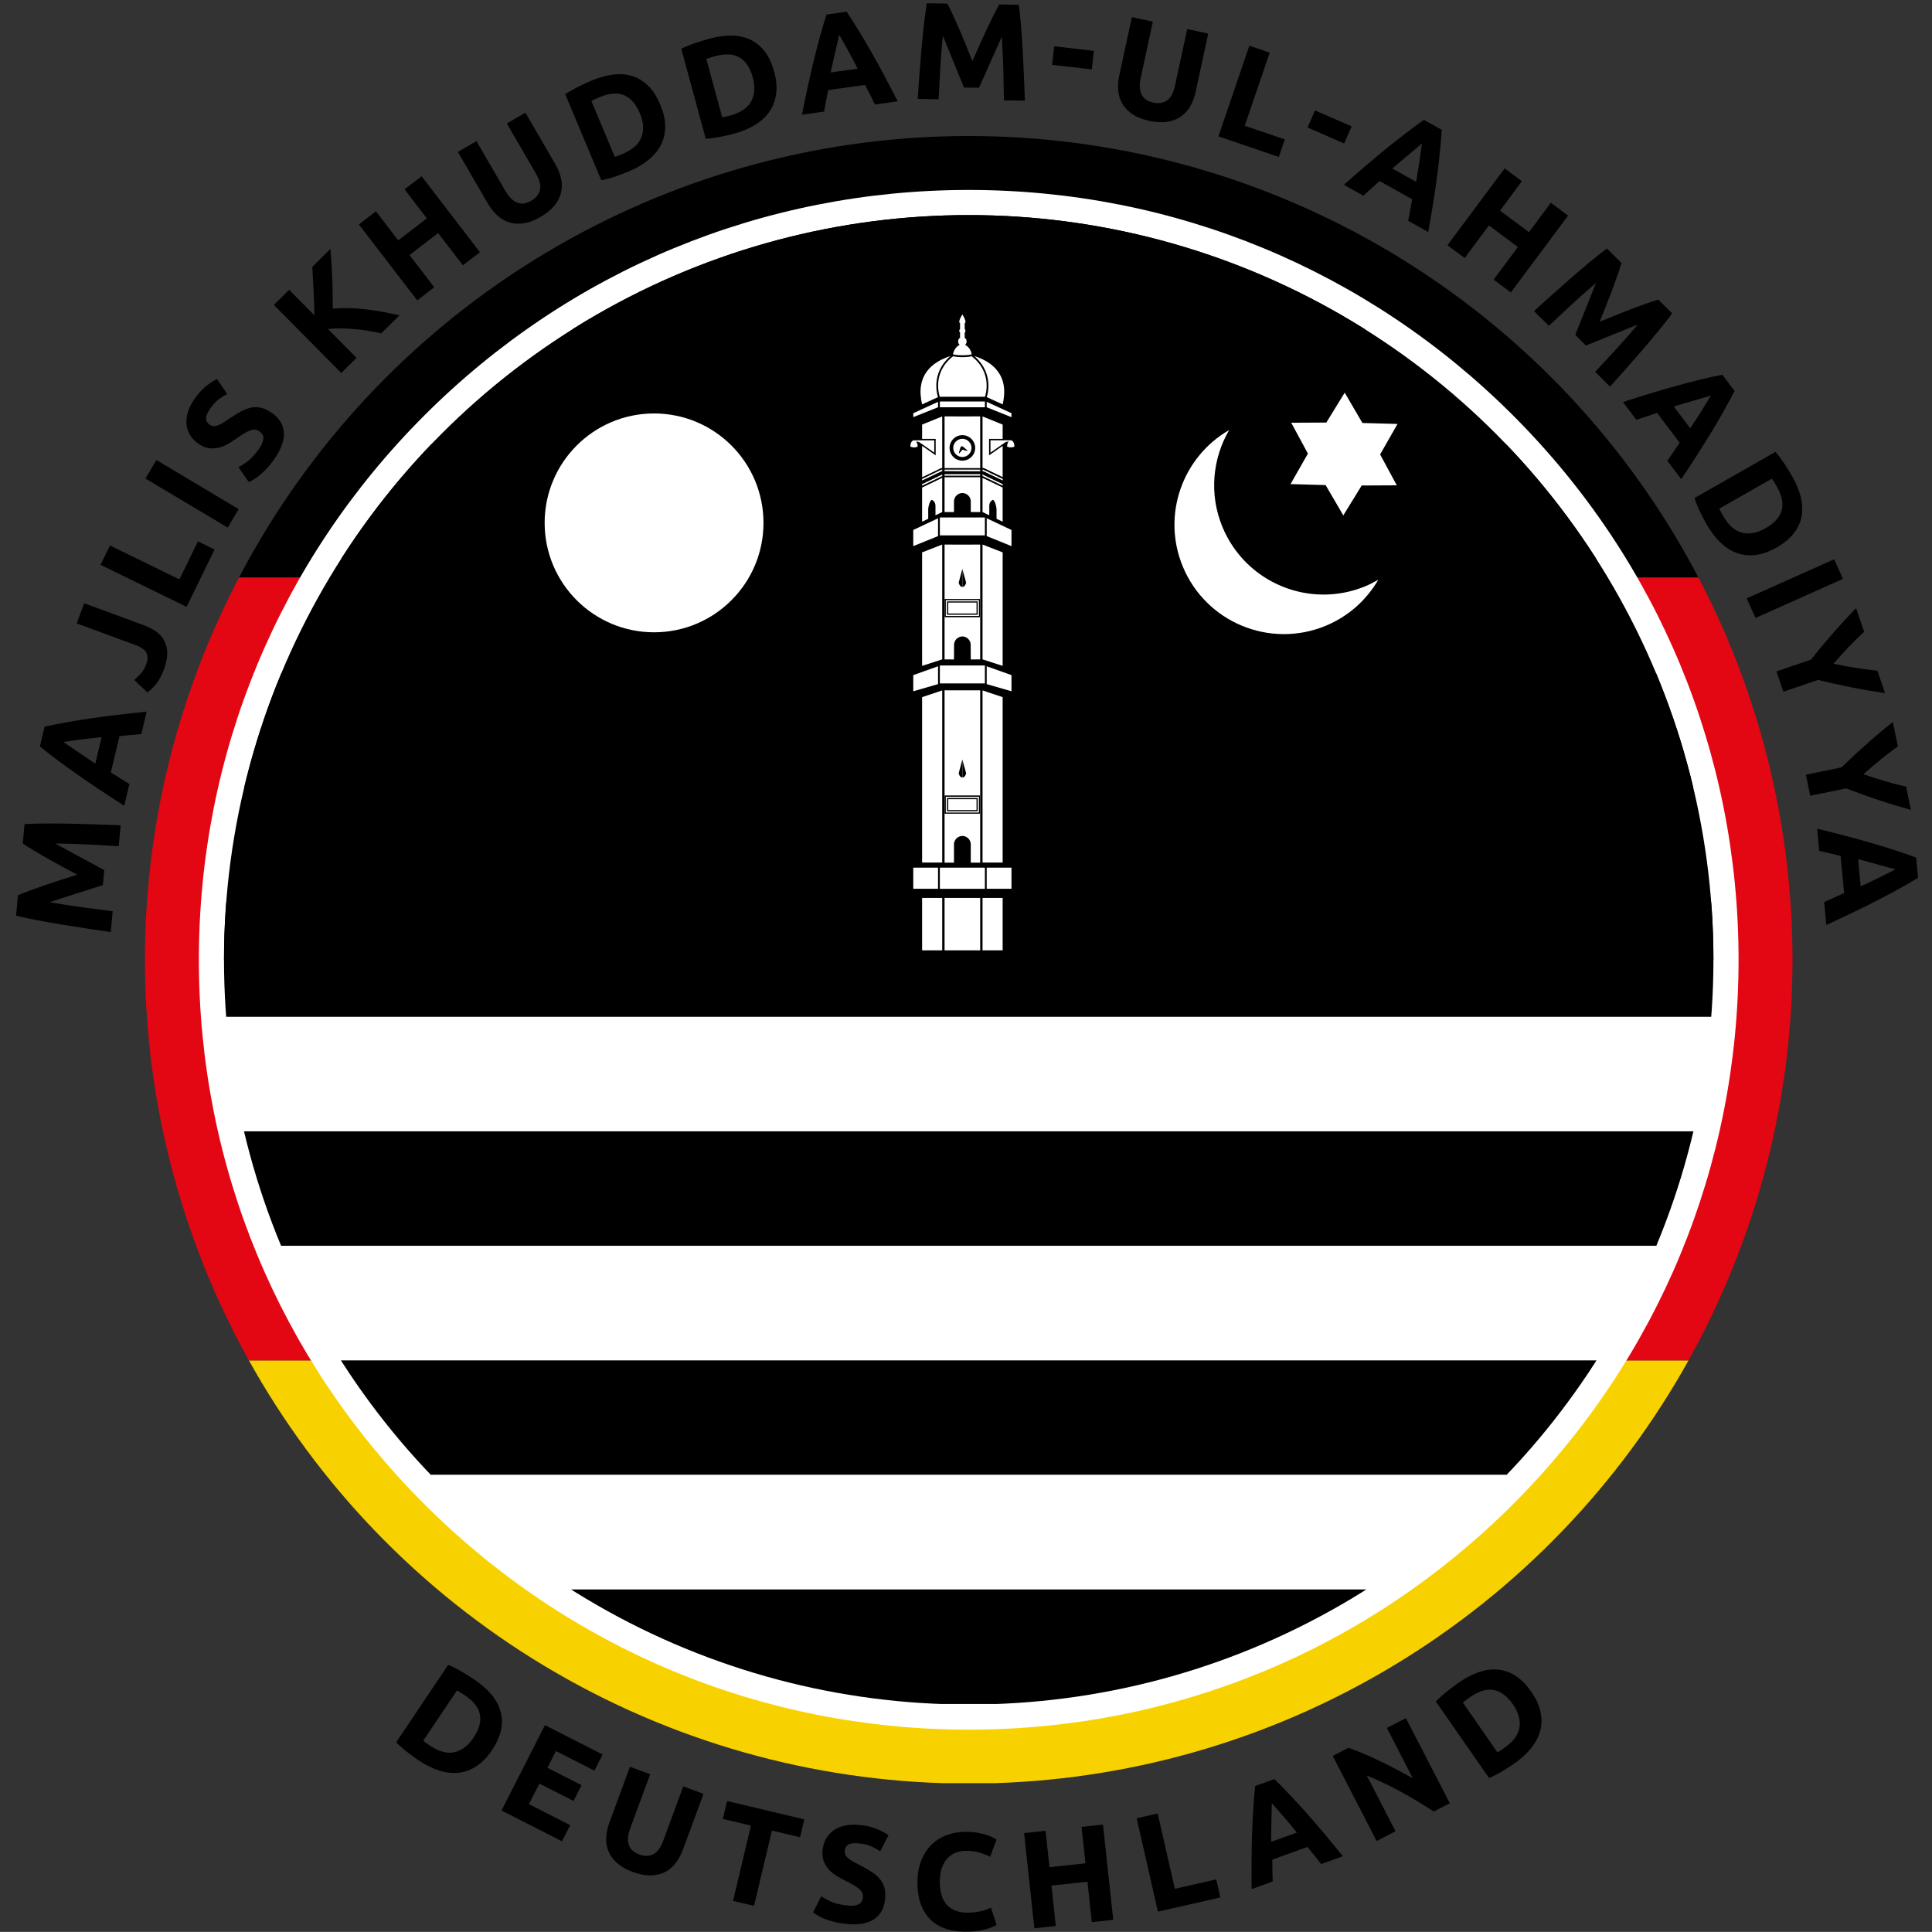 <?xml version="1.0" encoding="utf-8"?>
<!-- Generator: Adobe Illustrator 21.0.0, SVG Export Plug-In . SVG Version: 6.00 Build 0)  -->
<svg version="1.1" id="Ebene_1" xmlns="http://www.w3.org/2000/svg" xmlns:xlink="http://www.w3.org/1999/xlink" x="0px" y="0px"
	 viewBox="0 0 307.531 307.518" style="enable-background:new 0 0 307.531 307.518;" xml:space="preserve">
<rect x="0" y="0" width="307.531" height="307.518" fill="#333333" stroke="none"/>
<style type="text/css">
	.st0{clip-path:url(#SVGID_2_);fill:#F8D200;}
	.st1{clip-path:url(#SVGID_2_);fill:#E30613;}
	.st2{clip-path:url(#SVGID_2_);}
	.st3{fill:#FFFFFF;}
	.st4{clip-path:url(#SVGID_4_);}
	.st5{clip-path:url(#SVGID_4_);fill:#FFFFFF;}
	.st6{clip-path:url(#SVGID_6_);}
	.st7{clip-path:url(#SVGID_8_);fill:#FFFFFF;}
	.st8{clip-path:url(#SVGID_8_);}
	.st9{fill:none;}
	.st10{clip-path:url(#SVGID_10_);fill:#F8D200;}
	.st11{clip-path:url(#SVGID_10_);fill:#E30613;}
	.st12{clip-path:url(#SVGID_10_);}
	.st13{clip-path:url(#SVGID_12_);}
	.st14{clip-path:url(#SVGID_12_);fill:#FFFFFF;}
	.st15{clip-path:url(#SVGID_14_);fill:#F8D200;}
	.st16{clip-path:url(#SVGID_14_);fill:#E30613;}
	.st17{clip-path:url(#SVGID_14_);}
	.st18{clip-path:url(#SVGID_16_);}
	.st19{clip-path:url(#SVGID_16_);fill:#FFFFFF;}
	.st20{clip-path:url(#SVGID_18_);fill:#F8D200;}
	.st21{clip-path:url(#SVGID_18_);fill:#E30613;}
	.st22{clip-path:url(#SVGID_18_);}
	.st23{clip-path:url(#SVGID_20_);}
	.st24{clip-path:url(#SVGID_20_);fill:#FFFFFF;}
	.st25{clip-path:url(#SVGID_22_);fill:#F8D200;}
	.st26{clip-path:url(#SVGID_22_);fill:#E30613;}
	.st27{clip-path:url(#SVGID_22_);}
	.st28{clip-path:url(#SVGID_24_);}
	.st29{clip-path:url(#SVGID_24_);fill:#FFFFFF;}
	.st30{clip-path:url(#SVGID_26_);}
	.st31{clip-path:url(#SVGID_28_);fill:#FFFFFF;}
	.st32{clip-path:url(#SVGID_28_);}
	.st33{clip-path:url(#SVGID_30_);}
	.st34{clip-path:url(#SVGID_32_);fill:#FFFFFF;}
	.st35{clip-path:url(#SVGID_32_);}
	.st36{clip-path:url(#SVGID_34_);}
	.st37{clip-path:url(#SVGID_36_);fill:#FFFFFF;}
	.st38{clip-path:url(#SVGID_36_);}
	.st39{clip-path:url(#SVGID_38_);}
	.st40{clip-path:url(#SVGID_40_);}
	.st41{clip-path:url(#SVGID_40_);fill:#FFFFFF;}
	.st42{clip-path:url(#SVGID_42_);}
	.st43{clip-path:url(#SVGID_44_);fill:#FFFFFF;}
	.st44{clip-path:url(#SVGID_44_);}
	.st45{clip-path:url(#SVGID_46_);}
	.st46{clip-path:url(#SVGID_48_);fill:#FFFFFF;}
	.st47{clip-path:url(#SVGID_48_);}
	.st48{clip-path:url(#SVGID_50_);fill:#F8D200;}
	.st49{clip-path:url(#SVGID_50_);fill:#E30613;}
	.st50{clip-path:url(#SVGID_50_);}
	.st51{clip-path:url(#SVGID_52_);}
	.st52{clip-path:url(#SVGID_52_);fill:#FFFFFF;}
	.st53{clip-path:url(#SVGID_54_);}
	.st54{clip-path:url(#SVGID_56_);fill:#FFFFFF;}
	.st55{clip-path:url(#SVGID_56_);}
</style>
<g id="Deutschlandfahne_8_">
	<defs>
		<circle id="SVGID_1_" cx="154.198" cy="152.778" r="131.128"/>
	</defs>
	<clipPath id="SVGID_2_">
		<use xlink:href="#SVGID_1_"  style="overflow:visible;"/>
	</clipPath>
	<rect x="-43.161" y="216.546" class="st0" width="384.007" height="67.293"/>
	<rect x="-43.161" y="91.906" class="st1" width="384.007" height="124.64"/>
	<rect x="-43.161" y="21.586" class="st2" width="384.007" height="70.32"/>
</g>
<g id="Umrandung_Flagge_MKAD_15_">
	<path class="st3" d="M154.198,273.321c-66.468,0-120.543-54.075-120.543-120.542
		c0-66.468,54.075-120.543,120.543-120.543c66.467,0,120.542,54.075,120.542,120.543
		C274.74,219.246,220.665,273.321,154.198,273.321z"/>
	<path class="st3" d="M154.198,34.236c65.469,0,118.542,53.073,118.542,118.542
		c0,65.469-53.073,118.542-118.542,118.542c-65.469,0-118.542-53.073-118.542-118.542
		C35.655,87.31,88.728,34.236,154.198,34.236 M154.198,30.236
		c-32.732,0-63.505,12.747-86.651,35.892s-35.892,53.918-35.892,86.651
		c0,32.732,12.747,63.505,35.892,86.65c23.145,23.145,53.918,35.892,86.651,35.892
		s63.505-12.747,86.65-35.892c23.145-23.145,35.892-53.918,35.892-86.65
		c0-32.732-12.747-63.505-35.892-86.651C217.703,42.983,186.93,30.236,154.198,30.236
		L154.198,30.236z"/>
</g>
<g id="MKAD_Flagge_11_">
	<defs>
		<circle id="SVGID_3_" cx="154.198" cy="152.779" r="118.542"/>
	</defs>
	<clipPath id="SVGID_4_">
		<use xlink:href="#SVGID_3_"  style="overflow:visible;"/>
	</clipPath>
	<g class="st4">
		<rect x="35.655" y="161.854" class="st3" width="237.085" height="18.23"/>
		<rect x="35.655" y="180.084" width="237.085" height="18.232"/>
		<rect x="35.655" y="198.316" class="st3" width="237.085" height="18.23"/>
		<rect x="35.655" y="216.546" width="237.085" height="18.229"/>
		<rect x="35.655" y="234.776" class="st3" width="237.085" height="18.23"/>
		<rect x="35.655" y="253.006" width="237.085" height="18.23"/>
		<rect x="35.655" y="125.393" class="st3" width="237.085" height="18.23"/>
		<rect x="35.655" y="107.162" width="237.085" height="18.231"/>
		<rect x="35.655" y="88.932" class="st3" width="237.085" height="18.23"/>
		<rect x="35.655" y="70.701" width="237.085" height="18.231"/>
		<rect x="35.655" y="52.471" class="st3" width="237.085" height="18.23"/>
		<rect x="35.655" y="34.25" width="237.085" height="18.23"/>
		<rect x="35.655" y="143.623" width="237.085" height="18.231"/>
	</g>
	<rect x="35.655" y="34.236" class="st4" width="244.917" height="118.543"/>
	<circle class="st5" cx="104.113" cy="83.23" r="17.417"/>
	<path class="st5" d="M194.571,83.846c-2.144-5.216-1.555-10.864,1.079-15.389
		c-7.439,4.294-10.748,13.521-7.392,21.684c3.657,8.896,13.834,13.142,22.731,9.484
		c3.68-1.513,6.547-4.151,8.405-7.343c-0.669,0.386-1.358,0.747-2.092,1.049
		C208.406,96.988,198.23,92.742,194.571,83.846z"/>
	<polygon class="st5" points="216.866,67.329 222.452,67.485 219.682,72.338 222.339,77.252 
		216.752,77.28 213.824,82.039 211.006,77.214 205.421,77.058 208.191,72.206 
		205.534,67.29 211.12,67.262 214.049,62.503 	"/>
	<g class="st4">
		<g>
			<defs>
				<rect id="SVGID_5_" x="144.912" y="50.049" width="16.553" height="101.225"/>
			</defs>
			<clipPath id="SVGID_6_">
				<use xlink:href="#SVGID_5_"  style="overflow:visible;"/>
			</clipPath>
			<rect x="144.912" y="50.049" class="st6" width="16.553" height="101.225"/>
			<g class="st6">
				<defs>
					<rect id="SVGID_7_" x="144.912" y="50.049" width="16.553" height="101.225"/>
				</defs>
				<clipPath id="SVGID_8_">
					<use xlink:href="#SVGID_7_"  style="overflow:visible;"/>
				</clipPath>
				<path class="st7" d="M153.189,109.884h-2.835v27.427h0.411c0,0,0.847,0.003,1.088,0.003
					v-2.914c0-0.789,0.672-1.339,1.337-1.339c0.665,0,1.336,0.55,1.336,1.339v2.914
					c0.241,0,1.088-0.003,1.088-0.003h0.411v-27.427H153.189z"/>
				<path class="st7" d="M146.778,83.046l0.973-0.468v-1.583
					c0.037-0.38,0.218-1.263,0.577-1.445c0.347,0.204,0.517,0.402,0.577,0.871
					v1.603l1.073-0.516v-5.464l-3.201,1.539V83.046z"/>
				<polygon class="st7" points="149.314,82.5 145.371,84.36 145.371,86.933 149.314,85.335 
									"/>
				<polygon class="st7" points="145.371,110.036 149.314,108.896 149.314,106.06 145.371,107.464 
									"/>
				<path class="st7" d="M148.715,70.089v1.961l-2.408-1.68l-0.508-0.115
					c0.156,0.164,0.265,0.432,0.265,0.753c0,0.033-0.002,0.064-0.004,0.094
					c-0.177,0.071-0.37,0.112-0.572,0.112c-0.203,0-0.395-0.04-0.573-0.112
					c-0.002-0.031-0.004-0.062-0.004-0.094c0-0.507,0.258-0.918,0.576-0.918
					H148.715"/>
				<rect x="145.371" y="138.107" class="st7" width="3.943" height="3.369"/>
				<rect x="150.353" y="97.266" class="st7" width="2.829" height="0.314"/>
				<polygon class="st7" points="146.778,137.3 149.979,137.3 149.979,109.898 146.778,110.97 
									"/>
				<rect x="146.778" y="142.934" class="st7" width="3.201" height="8.34"/>
				<path class="st7" d="M149.312,63.212c-0.002-0.006-0.008-0.009-0.01-0.015
					c-0.014-0.048-1.312-3.704,2.005-6.53c-2.956,0.946-5.622,3.084-4.529,7.701
					L149.312,63.212z"/>
				<polygon class="st7" points="149.314,63.965 145.374,65.771 145.374,66.403 149.314,64.828 
									"/>
				<path class="st8" d="M151.704,56.39c-0.016-0.003-0.03,0.009-0.047,0.012
					c0.015-0.003,0.03-0.008,0.046-0.006c0.001-0.002,0.001-0.004,0.001-0.004"/>
				<polyline class="st8" points="151.713,56.395 151.704,56.39 151.703,56.396 151.713,56.395 
									"/>
				<path class="st7" d="M153.189,66.285l-2.835-0.004v8.228h2.835h2.835v-8.228
					L153.189,66.285z M153.189,73.328c-1.12,0-2.038-0.911-2.038-2.031
					c0-1.12,0.918-2.031,2.038-2.031s2.037,0.911,2.037,2.031
					C155.226,72.417,154.309,73.328,153.189,73.328"/>
				<path class="st7" d="M153.189,75.964h-2.835v5.543l1.499-0.002v-1.69
					c0-0.784,0.666-1.339,1.337-1.339c0.671,0,1.336,0.554,1.336,1.339v1.69
					l1.499,0.002v-5.543H153.189z"/>
				<polygon class="st7" points="157.79,72.233 157.439,72.478 157.439,72.05 157.439,70.09 
					157.439,69.866 157.662,69.866 159.599,69.866 159.599,67.584 156.398,66.285 
					156.398,74.509 156.565,74.509 159.599,75.968 159.599,70.971 				"/>
				<path class="st7" d="M156.398,81.507l1.073,0.516v-1.602
					c0.061-0.469,0.23-0.667,0.577-0.871c0.36,0.182,0.541,1.066,0.578,1.445
					v1.583l0.973,0.468v-5.463l-3.201-1.539V81.507z"/>
				<polygon class="st7" points="153.189,82.366 149.604,82.366 149.604,85.223 153.189,85.223 
					156.773,85.223 156.773,82.366 				"/>
				<polygon class="st7" points="153.189,138.107 149.604,138.107 149.604,141.479 
					153.189,141.479 156.773,141.479 156.773,138.107 				"/>
				<polygon class="st7" points="157.063,85.335 161.006,86.933 161.006,84.36 157.063,82.499 
									"/>
				<polygon class="st7" points="153.189,105.927 149.604,105.927 149.604,108.784 
					153.189,108.784 156.773,108.784 156.773,105.927 				"/>
				<polygon class="st7" points="157.063,108.895 161.006,110.036 161.006,107.464 
					157.063,106.06 				"/>
				<path class="st7" d="M160.888,70.089c0.318,0,0.576,0.411,0.576,0.918
					c0,0.033-0.002,0.064-0.004,0.094c-0.178,0.071-0.37,0.112-0.573,0.112
					c-0.202,0-0.395-0.04-0.572-0.112c-0.002-0.031-0.004-0.062-0.004-0.094
					c0-0.32,0.109-0.588,0.265-0.753l-0.508,0.115l-2.408,1.68v-1.961H160.888"/>
				<rect x="157.063" y="138.107" class="st7" width="3.943" height="3.369"/>
				<polygon class="st7" points="153.189,142.934 150.353,142.934 150.353,151.274 
					153.189,151.274 156.024,151.274 156.024,142.934 				"/>
				<path class="st7" d="M153.189,69.848c-0.8,0-1.456,0.649-1.456,1.449
					c0,0.8,0.655,1.449,1.456,1.449c0.8,0,1.455-0.649,1.455-1.449
					C154.644,70.497,153.988,69.848,153.189,69.848"/>
				<polygon class="st7" points="146.777,105.99 149.979,104.956 149.979,86.681 146.778,87.924 
									"/>
				<polygon class="st7" points="159.599,87.924 156.398,86.68 156.398,104.956 159.6,105.99 
									"/>
				<path class="st7" d="M153.189,86.694c-1.456-0.006-2.835-0.013-2.835-0.013v10.9
					v0.138v7.246h0.411c0,0,0.847,0.003,1.088,0.003
					c0-0.067,0.013-2.323,0.013-2.323c0-0.787,0.661-1.335,1.324-1.339
					c0.663,0.004,1.323,0.552,1.323,1.339c0,0,0.013,2.256,0.013,2.323
					c0.241,0,1.088-0.003,1.088-0.003h0.411v-7.246v-0.138V86.681
					C156.024,86.681,154.645,86.688,153.189,86.694"/>
				<polygon class="st7" points="159.599,110.97 156.398,109.898 156.398,137.301 
					159.599,137.301 				"/>
				<rect x="156.398" y="142.934" class="st7" width="3.201" height="8.34"/>
				<path class="st7" d="M157.075,63.197c-0.002,0.006-0.008,0.009-0.01,0.015l2.535,1.156
					c1.093-4.617-1.574-6.755-4.53-7.701
					C158.388,59.494,157.09,63.149,157.075,63.197"/>
				<path class="st7" d="M153.621,54.891c0.132-0.102,0.243-0.268,0.243-0.546
					c0-0.323-0.15-0.48-0.306-0.56v-0.844c0.068-0.062,0.122-0.15,0.122-0.282
					c0-0.134-0.054-0.217-0.122-0.274V51.515h-0.042
					c0.091-0.06,0.164-0.155,0.164-0.314c0-0.394-0.491-1.152-0.491-1.152
					s-0.492,0.758-0.492,1.152c0,0.159,0.073,0.254,0.164,0.314h-0.042v0.871
					c-0.069,0.056-0.122,0.139-0.122,0.274c0,0.132,0.054,0.221,0.122,0.282v0.844
					c-0.156,0.079-0.306,0.237-0.306,0.56c0,0.277,0.111,0.443,0.243,0.546
					c-0.674,0.332-1,1.057-1.052,1.518c0.003,0.001,0.006,0.003,0.009,0.004
					c0.003,0.001,0.006-0.002,0.009-0.001c0.353,0.091,0.837,0.136,1.466,0.136
					c0.628,0,1.112-0.044,1.466-0.136c0.003-0.001,0.006,0.002,0.009,0.001
					c0.003-0.001,0.006-0.004,0.009-0.004
					C154.621,55.949,154.295,55.223,153.621,54.891"/>
				<path class="st7" d="M154.657,56.704c-0.373,0.099-0.845,0.147-1.468,0.147
					c-0.624,0-1.095-0.048-1.468-0.147c-3.469,2.674-2.154,6.359-2.14,6.406
					c0.004,0.015-0.004,0.029-0.004,0.044h3.653h3.572
					c-0.001-0.015-0.009-0.028-0.004-0.044
					C156.81,63.062,158.126,59.377,154.657,56.704"/>
				<polygon class="st7" points="153.189,63.91 149.604,63.91 149.604,64.828 153.189,64.826 
					156.773,64.828 156.773,63.91 				"/>
				<polygon class="st7" points="157.063,64.828 161.003,66.403 161.003,65.771 157.063,63.965 				
					"/>
				<path class="st8" d="M154.719,56.402c-0.016-0.003-0.03-0.014-0.047-0.012
					c0,0,0.001,0.004,0.001,0.006C154.689,56.394,154.704,56.399,154.719,56.402"/>
				<polyline class="st8" points="154.674,56.396 154.673,56.392 154.664,56.395 154.674,56.396 
									"/>
				<path class="st8" d="M149.768,74.799c0.066-0.031,0.137-0.048,0.21-0.048h0.001v-0.242
					h-0.166l-3.034,1.459v0.269L149.768,74.799z"/>
				<polygon class="st8" points="146.778,77.314 146.778,77.583 149.979,76.044 149.979,75.774 				
					"/>
				<path class="st8" d="M156.399,74.751c0.073,0,0.145,0.017,0.21,0.048l2.989,1.438v-0.269
					l-3.034-1.459h-0.167v0.243H156.399z"/>
				<polygon class="st8" points="156.398,75.774 156.398,76.043 159.599,77.583 159.599,77.314 
									"/>
				<path class="st7" d="M149.978,74.994h0.001v-0.243h-0.001
					c-0.073,0-0.145,0.017-0.21,0.048l-2.99,1.438v0.271L149.978,74.994z"/>
				<polygon class="st7" points="146.778,77.044 146.778,77.314 149.979,75.774 149.979,75.505 
									"/>
				<polygon class="st7" points="153.195,74.751 153.182,74.751 150.353,74.751 150.353,74.995 
					153.182,75.006 153.195,75.006 156.024,75.016 156.024,74.751 				"/>
				<polygon class="st7" points="153.195,75.479 153.182,75.479 150.353,75.479 150.353,75.722 
					153.182,75.722 153.195,75.722 156.024,75.722 156.024,75.479 				"/>
				<polygon class="st7" points="156.398,75.505 156.398,75.774 159.599,77.314 159.599,77.044 
									"/>
				<path class="st7" d="M156.505,75.018l3.095,1.488V76.237l-2.989-1.438
					c-0.065-0.031-0.137-0.048-0.21-0.048h-0.001v0.266L156.505,75.018z"/>
				<polygon class="st8" points="149.978,74.994 146.778,76.508 146.778,77.044 149.979,75.505 
					149.979,74.994 				"/>
				<polygon class="st8" points="159.599,77.044 159.599,76.506 156.505,75.018 156.398,75.018 
					156.398,75.505 				"/>
				<polygon class="st7" points="146.778,67.584 146.778,69.866 148.715,69.866 148.938,69.866 
					148.938,70.089 148.938,72.05 148.938,72.478 148.588,72.233 146.778,70.971 
					146.778,75.968 149.812,74.509 149.979,74.509 149.979,66.285 				"/>
				<rect x="150.649" y="95.63" class="st7" width="5.082" height="2.316"/>
				<path class="st8" d="M155.44,97.655h-4.499v-1.734h4.499V97.655z M156.022,95.34h-5.663
					v2.897h5.663V95.34z"/>
				<path class="st7" d="M155.634,97.849h-4.887V95.728h4.887V97.849z M156.022,95.34h-5.663
					v2.897h5.663V95.34z"/>
				<path class="st8" d="M155.828,98.044h-5.275v-2.51h5.275V98.044z M156.022,95.34h-5.663
					v2.897h5.663V95.34z"/>
				<rect x="150.649" y="126.918" class="st7" width="5.082" height="2.316"/>
				<path class="st8" d="M155.44,128.943h-4.499v-1.734h4.499V128.943z M156.022,126.627
					h-5.663v2.897h5.663V126.627z"/>
				<path class="st7" d="M155.634,129.137h-4.887v-2.121h4.887V129.137z M156.022,126.627
					h-5.663v2.897h5.663V126.627z"/>
				<path class="st8" d="M155.828,129.331h-5.275v-2.509h5.275V129.331z M156.022,126.627
					h-5.663v2.897h5.663V126.627z"/>
				<path class="st8" d="M153.182,90.561l-0.58,2.179c0,0,0.131,0.685,0.593,0.685"/>
				<path class="st8" d="M153.182,90.561l0.606,2.179c0,0-0.131,0.685-0.593,0.685"/>
				<path class="st8" d="M153.182,120.902l-0.58,2.179c0,0,0.131,0.685,0.593,0.685"/>
				<path class="st8" d="M153.182,120.902l0.606,2.179c0,0-0.131,0.685-0.593,0.685"/>
				<path class="st8" d="M153.872,71.768c0.044,0.013,0.074,0.006,0.092-0.027
					c0.018-0.033,0.008-0.062-0.027-0.092c-0.035-0.031-0.547-0.466-0.649-0.553
					c-0.09-0.076-0.214-0.079-0.303-0.015c-0.044,0.031-0.078,0.076-0.095,0.133
					c-0.039,0.128-0.235,0.771-0.248,0.816c-0.013,0.044-0.006,0.074,0.027,0.092
					c0.033,0.018,0.062,0.008,0.092-0.027c0.024-0.027,0.29-0.34,0.45-0.527
					C153.446,71.639,153.838,71.758,153.872,71.768"/>
			</g>
		</g>
	</g>
</g>
<g>
	<ellipse class="st9" cx="154.212" cy="152.711" rx="136.391" ry="136.828"/>
	<path d="M2.858,142.504c0.507-0.218,1.13-0.466,1.87-0.743
		s1.54-0.563,2.399-0.859s1.737-0.586,2.633-0.871s1.737-0.553,2.526-0.804
		c-0.729-0.392-1.508-0.81-2.336-1.255c-0.828-0.444-1.637-0.891-2.428-1.34
		c-0.79-0.449-1.524-0.877-2.201-1.286c-0.676-0.409-1.243-0.767-1.7-1.074
		l0.287-3.101c1.021-0.052,2.162-0.082,3.422-0.09s2.57,0.003,3.93,0.033
		c1.359,0.031,2.722,0.069,4.088,0.115c1.365,0.046,2.65,0.095,3.853,0.147
		l-0.308,3.319c-1.479-0.094-3.091-0.184-4.836-0.271
		c-1.744-0.089-3.507-0.143-5.287-0.16c0.589,0.32,1.241,0.675,1.956,1.064
		c0.715,0.391,1.43,0.777,2.146,1.16s1.399,0.752,2.052,1.107
		c0.652,0.354,1.21,0.656,1.673,0.906l-0.221,2.38
		c-0.501,0.16-1.104,0.354-1.811,0.583c-0.706,0.229-1.446,0.467-2.221,0.711
		c-0.773,0.246-1.548,0.494-2.322,0.746s-1.48,0.481-2.118,0.688
		c1.753,0.31,3.496,0.581,5.227,0.814c1.731,0.234,3.332,0.441,4.804,0.621
		l-0.308,3.32c-1.192-0.17-2.464-0.357-3.814-0.563s-2.697-0.419-4.04-0.639
		c-1.342-0.22-2.631-0.449-3.868-0.688c-1.237-0.24-2.354-0.479-3.348-0.719
		L2.858,142.504z"/>
	<path d="M22.493,116.843c-0.555,0.043-1.126,0.093-1.714,0.152
		c-0.589,0.061-1.175,0.12-1.758,0.18l-1.376,5.773
		c0.497,0.315,0.994,0.633,1.493,0.949s0.985,0.617,1.459,0.901l-0.824,3.456
		c-1.465-0.937-2.815-1.816-4.053-2.64c-1.236-0.822-2.396-1.614-3.481-2.378
		c-1.084-0.764-2.109-1.506-3.076-2.227c-0.967-0.72-1.904-1.452-2.813-2.196
		l0.752-3.155c1.143-0.24,2.309-0.469,3.498-0.684
		c1.19-0.214,2.441-0.418,3.754-0.611s2.706-0.378,4.181-0.555
		c1.475-0.178,3.077-0.354,4.808-0.53L22.493,116.843z M10.069,118.108
		c0.198,0.125,0.465,0.304,0.802,0.535c0.337,0.23,0.727,0.496,1.169,0.795
		c0.442,0.298,0.929,0.629,1.459,0.994s1.088,0.74,1.674,1.127l1.007-4.229
		c-0.696,0.073-1.363,0.146-2,0.219c-0.636,0.072-1.22,0.146-1.752,0.221
		c-0.531,0.075-0.999,0.141-1.404,0.196
		C10.619,118.022,10.301,118.069,10.069,118.108z"/>
	<path d="M22.895,99.522c0.702,0.26,1.334,0.582,1.896,0.967
		c0.561,0.387,1,0.859,1.317,1.42c0.317,0.562,0.487,1.224,0.511,1.988
		c0.023,0.764-0.152,1.654-0.526,2.669c-0.344,0.933-0.752,1.694-1.227,2.282
		c-0.476,0.589-0.944,1.047-1.409,1.374l-2.104-1.989
		c0.38-0.312,0.743-0.662,1.089-1.049s0.617-0.848,0.814-1.383
		c0.287-0.781,0.302-1.415,0.043-1.9c-0.259-0.484-0.843-0.895-1.751-1.229
		L12.216,99.236l1.183-3.21L22.895,99.522z"/>
	<path d="M31.509,86.175l2.648,1.293l-4.453,9.125l-13.701-6.688l1.501-3.074
		l11.052,5.395L31.509,86.175z"/>
	<path d="M23.147,76.167l1.754-2.938l13.091,7.814l-1.753,2.938L23.147,76.167z"/>
	<path d="M41.145,71.571c0.281-0.391,0.481-0.738,0.6-1.041
		c0.118-0.301,0.176-0.57,0.174-0.807c-0.002-0.234-0.06-0.438-0.171-0.609
		c-0.112-0.17-0.264-0.324-0.454-0.461c-0.404-0.291-0.878-0.344-1.419-0.156
		c-0.541,0.187-1.299,0.631-2.275,1.334c-0.433,0.301-0.887,0.587-1.361,0.857
		c-0.476,0.271-0.968,0.465-1.479,0.584c-0.51,0.119-1.037,0.137-1.581,0.051
		c-0.544-0.084-1.102-0.333-1.673-0.744c-0.571-0.411-1.01-0.889-1.314-1.432
		s-0.477-1.127-0.517-1.75c-0.039-0.623,0.056-1.275,0.284-1.957
		s0.595-1.373,1.099-2.073c0.598-0.831,1.204-1.484,1.817-1.961
		c0.614-0.477,1.17-0.834,1.666-1.071l1.62,2.382
		c-0.427,0.216-0.859,0.485-1.3,0.808s-0.874,0.781-1.301,1.374
		c-0.479,0.665-0.729,1.208-0.754,1.632s0.153,0.772,0.534,1.047
		c0.227,0.162,0.455,0.246,0.687,0.25c0.231,0.006,0.48-0.045,0.746-0.151
		c0.267-0.105,0.542-0.249,0.826-0.433c0.285-0.182,0.592-0.389,0.921-0.62
		c0.699-0.47,1.336-0.858,1.909-1.165c0.574-0.309,1.129-0.508,1.665-0.6
		c0.535-0.092,1.067-0.064,1.595,0.08c0.528,0.146,1.09,0.434,1.685,0.861
		c1.155,0.831,1.761,1.879,1.816,3.145c0.057,1.266-0.501,2.711-1.67,4.336
		c-0.394,0.547-0.78,1.016-1.162,1.407c-0.381,0.392-0.741,0.723-1.08,0.993
		c-0.338,0.27-0.648,0.487-0.931,0.653s-0.531,0.298-0.746,0.396l-1.65-2.377
		c0.467-0.222,0.976-0.545,1.524-0.97C40.025,72.959,40.581,72.354,41.145,71.571z
		"/>
	<path d="M60.687,53.065c-0.568-0.136-1.203-0.262-1.906-0.377
		c-0.702-0.115-1.431-0.211-2.186-0.287s-1.509-0.119-2.262-0.13
		s-1.461,0.023-2.125,0.103l4.543,4.588l-2.431,2.407L43.593,48.536l2.431-2.408
		l4.032,4.072c-0.027-1.277-0.074-2.596-0.142-3.953s-0.134-2.615-0.199-3.773
		l2.885-2.856c0.135,1.605,0.231,3.183,0.29,4.729
		c0.059,1.547,0.083,3.138,0.074,4.771c1.58-0.132,3.263-0.101,5.048,0.097
		c1.784,0.197,3.64,0.527,5.564,0.99L60.687,53.065z"/>
	<path d="M64.397,30.138l2.714-2.082l9.283,12.093l-2.713,2.083l-3.939-5.131
		l-4.557,3.499l3.938,5.131l-2.714,2.083l-9.284-12.094l2.714-2.083l3.55,4.624
		l4.558-3.498L64.397,30.138z"/>
	<path d="M86.028,34.538c-0.923,0.537-1.794,0.869-2.615,0.999
		s-1.584,0.09-2.289-0.12c-0.705-0.209-1.348-0.573-1.929-1.092
		c-0.581-0.52-1.096-1.166-1.546-1.939l-4.766-8.197l2.957-1.719l4.622,7.949
		c0.31,0.533,0.634,0.951,0.971,1.256c0.338,0.305,0.679,0.513,1.024,0.626
		c0.345,0.113,0.695,0.134,1.051,0.063c0.356-0.071,0.711-0.21,1.065-0.416
		c0.72-0.419,1.176-0.98,1.366-1.686c0.19-0.704-0.023-1.589-0.643-2.654
		l-4.622-7.949l2.957-1.721l4.766,8.197c0.45,0.773,0.756,1.547,0.917,2.318
		c0.16,0.771,0.154,1.518-0.019,2.236c-0.174,0.721-0.527,1.406-1.062,2.057
		S86.963,33.994,86.028,34.538z"/>
	<path d="M105.112,16.682c0.511,1.218,0.768,2.358,0.771,3.423
		c0.002,1.064-0.219,2.04-0.663,2.926c-0.444,0.887-1.104,1.688-1.976,2.404
		c-0.873,0.716-1.93,1.334-3.17,1.854c-0.566,0.237-1.237,0.491-2.012,0.761
		c-0.775,0.27-1.558,0.482-2.348,0.639l-5.746-13.693
		c0.672-0.439,1.392-0.85,2.16-1.229c0.77-0.378,1.437-0.686,2.003-0.924
		c1.199-0.503,2.345-0.824,3.437-0.964c1.091-0.14,2.108-0.065,3.054,0.222
		c0.944,0.287,1.796,0.805,2.554,1.553S104.579,15.411,105.112,16.682z
		 M97.865,24.972c0.153-0.049,0.33-0.111,0.528-0.186
		c0.198-0.076,0.432-0.17,0.702-0.283c1.577-0.662,2.579-1.551,3.006-2.669
		c0.427-1.117,0.346-2.38-0.245-3.786c-0.618-1.475-1.45-2.438-2.496-2.889
		c-1.046-0.452-2.357-0.348-3.935,0.314c-0.216,0.09-0.437,0.188-0.663,0.29
		s-0.435,0.21-0.626,0.322L97.865,24.972z"/>
	<path d="M123.236,11.425c0.346,1.274,0.45,2.439,0.312,3.494
		c-0.138,1.057-0.485,1.994-1.043,2.814s-1.315,1.527-2.275,2.122
		s-2.089,1.068-3.387,1.421c-0.592,0.16-1.29,0.323-2.094,0.488
		s-1.607,0.273-2.412,0.324l-3.891-14.331c0.724-0.349,1.491-0.659,2.304-0.933
		c0.812-0.273,1.514-0.491,2.106-0.652c1.256-0.341,2.434-0.508,3.533-0.503
		s2.1,0.213,2.998,0.622c0.898,0.41,1.675,1.035,2.327,1.876
		S122.875,10.095,123.236,11.425z M114.96,18.687
		c0.158-0.028,0.342-0.065,0.548-0.114s0.451-0.111,0.733-0.188
		c1.65-0.449,2.761-1.198,3.332-2.25c0.57-1.051,0.655-2.312,0.256-3.785
		c-0.419-1.543-1.117-2.607-2.094-3.193c-0.978-0.586-2.291-0.654-3.941-0.207
		c-0.227,0.062-0.458,0.129-0.696,0.201s-0.459,0.15-0.662,0.236L114.96,18.687z"/>
	<path d="M139.275,16.634c-0.24-0.502-0.495-1.016-0.766-1.541
		c-0.27-0.526-0.538-1.051-0.806-1.572l-5.879,0.819
		c-0.113,0.577-0.227,1.156-0.341,1.736c-0.113,0.58-0.217,1.143-0.309,1.687
		l-3.519,0.49c0.34-1.705,0.668-3.284,0.983-4.734
		c0.316-1.451,0.632-2.82,0.948-4.109c0.317-1.287,0.635-2.513,0.954-3.676
		c0.319-1.162,0.66-2.302,1.022-3.418l3.212-0.448
		c0.641,0.978,1.277,1.98,1.91,3.011c0.633,1.029,1.278,2.12,1.936,3.272
		s1.337,2.383,2.038,3.692c0.701,1.309,1.449,2.737,2.243,4.285L139.275,16.634z
		 M133.577,5.522c-0.045,0.229-0.114,0.543-0.207,0.94s-0.198,0.857-0.315,1.378
		c-0.116,0.521-0.249,1.094-0.396,1.721s-0.293,1.283-0.439,1.969l4.304-0.6
		c-0.321-0.623-0.632-1.217-0.931-1.783s-0.58-1.084-0.844-1.552
		c-0.263-0.468-0.494-0.88-0.693-1.236S133.697,5.724,133.577,5.522z"/>
	<path d="M150.801,0.574c0.256,0.488,0.55,1.091,0.883,1.808
		s0.68,1.492,1.04,2.327s0.717,1.688,1.068,2.56
		c0.353,0.871,0.684,1.69,0.994,2.458c0.335-0.757,0.692-1.565,1.072-2.425
		c0.381-0.859,0.766-1.7,1.152-2.523c0.387-0.822,0.76-1.586,1.115-2.291
		c0.355-0.706,0.67-1.299,0.941-1.778l3.113,0.05
		c0.129,1.016,0.246,2.15,0.352,3.406c0.104,1.256,0.191,2.562,0.264,3.92
		c0.074,1.358,0.139,2.721,0.197,4.086c0.059,1.364,0.107,2.648,0.146,3.852
		l-3.334-0.054c-0.02-1.481-0.051-3.096-0.096-4.843
		c-0.045-1.746-0.127-3.508-0.244-5.284c-0.273,0.612-0.578,1.289-0.912,2.032
		c-0.336,0.742-0.666,1.484-0.994,2.228c-0.326,0.743-0.643,1.452-0.947,2.13
		s-0.562,1.256-0.777,1.736l-2.39-0.039c-0.197-0.486-0.438-1.074-0.719-1.761
		c-0.282-0.687-0.575-1.406-0.879-2.159c-0.303-0.754-0.609-1.506-0.92-2.26
		c-0.311-0.753-0.593-1.439-0.847-2.06c-0.175,1.772-0.313,3.53-0.414,5.274
		c-0.103,1.744-0.187,3.355-0.255,4.836l-3.333-0.055
		c0.078-1.201,0.169-2.483,0.271-3.846s0.212-2.721,0.329-4.076
		c0.117-1.354,0.248-2.658,0.393-3.91s0.299-2.383,0.461-3.393L150.801,0.574z"/>
	<path d="M167.809,7.37l6.318,0.728l-0.34,2.95l-6.318-0.727L167.809,7.37z"/>
	<path d="M182.907,19.231c-1.043-0.225-1.912-0.566-2.605-1.023
		c-0.694-0.457-1.231-1-1.611-1.631c-0.38-0.629-0.61-1.332-0.689-2.106
		c-0.08-0.774-0.025-1.6,0.163-2.474l2-9.27l3.344,0.722l-1.939,8.989
		c-0.13,0.602-0.173,1.129-0.128,1.582c0.045,0.451,0.156,0.836,0.335,1.152
		s0.423,0.567,0.734,0.754c0.311,0.188,0.667,0.324,1.067,0.41
		c0.814,0.176,1.529,0.068,2.145-0.324s1.054-1.191,1.313-2.395l1.939-8.99
		l3.344,0.723l-1.999,9.268c-0.189,0.875-0.483,1.652-0.885,2.33
		c-0.4,0.68-0.907,1.227-1.521,1.642s-1.336,0.684-2.17,0.804
		C184.911,19.514,183.964,19.46,182.907,19.231z"/>
	<path d="M204.509,22.192l-0.951,2.79l-9.61-3.276l4.921-14.431l3.238,1.104
		l-3.97,11.64L204.509,22.192z"/>
	<path d="M209.32,17.57l5.829,2.545l-1.188,2.722l-5.829-2.545L209.32,17.57z"/>
	<path d="M224.151,35.147c0.111-0.545,0.219-1.107,0.322-1.689
		c0.103-0.582,0.206-1.162,0.308-1.74l-5.178-2.9
		c-0.439,0.391-0.88,0.783-1.321,1.176c-0.441,0.395-0.863,0.779-1.265,1.157
		l-3.1-1.736c1.302-1.153,2.517-2.213,3.646-3.177
		c1.129-0.965,2.209-1.865,3.239-2.699c1.031-0.835,2.025-1.619,2.982-2.352
		c0.957-0.733,1.918-1.436,2.882-2.105l2.829,1.585
		c-0.081,1.165-0.181,2.35-0.299,3.553s-0.264,2.462-0.437,3.777
		c-0.174,1.315-0.376,2.706-0.609,4.173c-0.232,1.467-0.5,3.057-0.804,4.77
		L224.151,35.147z M226.33,22.852c-0.175,0.155-0.42,0.364-0.734,0.624
		c-0.314,0.262-0.676,0.564-1.083,0.908c-0.408,0.344-0.86,0.721-1.356,1.131
		s-1.01,0.845-1.54,1.303l3.791,2.125c0.12-0.691,0.232-1.353,0.337-1.984
		s0.192-1.214,0.266-1.746c0.073-0.531,0.139-0.999,0.195-1.404
		C226.261,23.403,226.303,23.085,226.33,22.852z"/>
	<path d="M246.859,32.28l2.743,2.044l-9.108,12.226l-2.743-2.043l3.864-5.188
		l-4.607-3.432l-3.864,5.186l-2.743-2.043l9.108-12.227l2.743,2.044l-3.483,4.675
		l4.607,3.434L246.859,32.28z"/>
	<path d="M258.101,41.861c-0.154,0.529-0.36,1.167-0.617,1.915
		c-0.258,0.747-0.546,1.547-0.865,2.397c-0.319,0.852-0.654,1.713-1.004,2.585
		c-0.351,0.872-0.681,1.692-0.989,2.461c0.767-0.314,1.585-0.648,2.455-1.004
		s1.729-0.695,2.579-1.02c0.849-0.323,1.646-0.616,2.393-0.877
		c0.746-0.262,1.383-0.472,1.911-0.629l2.208,2.195
		c-0.609,0.821-1.312,1.72-2.108,2.697c-0.796,0.977-1.639,1.979-2.528,3.009
		c-0.889,1.028-1.786,2.056-2.69,3.079c-0.905,1.023-1.761,1.983-2.566,2.877
		l-2.364-2.35c1.014-1.082,2.109-2.268,3.288-3.557s2.342-2.614,3.489-3.976
		c-0.621,0.251-1.311,0.527-2.066,0.83c-0.756,0.304-1.51,0.608-2.261,0.917
		c-0.751,0.309-1.471,0.601-2.159,0.877c-0.689,0.277-1.277,0.515-1.764,0.713
		l-1.695-1.686c0.195-0.488,0.43-1.076,0.703-1.768
		c0.272-0.689,0.561-1.412,0.864-2.164c0.304-0.754,0.605-1.509,0.904-2.267
		c0.298-0.758,0.571-1.448,0.818-2.071c-1.355,1.156-2.674,2.326-3.956,3.512
		c-1.283,1.188-2.462,2.289-3.537,3.309l-2.364-2.35
		c0.89-0.812,1.844-1.673,2.862-2.584c1.019-0.91,2.04-1.812,3.064-2.707
		c1.023-0.896,2.021-1.744,2.994-2.546s1.867-1.51,2.685-2.124L258.101,41.861z"
		/>
	<path d="M265.407,73.353c0.32-0.454,0.645-0.928,0.973-1.419
		s0.655-0.981,0.98-1.47l-3.579-4.735c-0.559,0.183-1.12,0.364-1.682,0.548
		c-0.562,0.184-1.104,0.367-1.623,0.552l-2.143-2.835
		c1.655-0.533,3.193-1.016,4.615-1.446c1.421-0.431,2.771-0.821,4.05-1.173
		c1.279-0.35,2.504-0.67,3.675-0.957s2.332-0.545,3.484-0.771l1.955,2.588
		c-0.541,1.034-1.107,2.079-1.699,3.133c-0.591,1.055-1.229,2.15-1.916,3.285
		s-1.431,2.328-2.231,3.578c-0.803,1.25-1.686,2.6-2.65,4.047L265.407,73.353z
		 M272.336,62.964c-0.223,0.072-0.531,0.166-0.923,0.277
		c-0.394,0.113-0.846,0.245-1.357,0.396s-1.077,0.315-1.695,0.492
		c-0.619,0.178-1.264,0.369-1.934,0.574l2.62,3.468
		c0.387-0.584,0.755-1.145,1.104-1.682c0.349-0.536,0.663-1.034,0.944-1.492
		c0.279-0.458,0.527-0.86,0.741-1.208
		C272.052,63.442,272.218,63.167,272.336,62.964z"/>
	<path d="M282.777,87.159c-1.146,0.654-2.248,1.047-3.305,1.178
		c-1.056,0.131-2.051,0.029-2.984-0.305c-0.934-0.335-1.809-0.893-2.625-1.672
		c-0.815-0.78-1.558-1.754-2.224-2.923c-0.304-0.533-0.637-1.169-0.997-1.905
		c-0.361-0.736-0.667-1.487-0.918-2.254l12.9-7.355
		c0.519,0.613,1.012,1.279,1.479,1.996c0.469,0.719,0.854,1.344,1.159,1.877
		c0.645,1.131,1.102,2.229,1.372,3.295c0.27,1.066,0.319,2.086,0.148,3.059
		c-0.172,0.973-0.583,1.88-1.233,2.723
		C284.899,85.714,283.975,86.477,282.777,87.159z M273.673,80.965
		c0.067,0.147,0.15,0.314,0.249,0.503c0.098,0.188,0.22,0.408,0.365,0.662
		c0.847,1.486,1.851,2.373,3.012,2.662s2.404,0.057,3.729-0.699
		c1.389-0.792,2.244-1.734,2.566-2.827s0.061-2.382-0.787-3.868
		c-0.116-0.203-0.238-0.41-0.368-0.623s-0.262-0.406-0.396-0.582L273.673,80.965z"/>
	<path d="M291.959,89.024l1.396,3.123l-13.92,6.219l-1.396-3.123L291.959,89.024z"/>
	<path d="M291.856,105.65c1.181,0.247,2.353,0.468,3.515,0.659
		s2.317,0.34,3.466,0.444l1.215,3.571c-1.823-0.26-3.607-0.564-5.353-0.912
		s-3.515-0.742-5.306-1.183l-5.52,1.878l-1.103-3.238l5.478-1.864
		c1.151-1.442,2.318-2.839,3.501-4.19c1.182-1.353,2.416-2.688,3.703-4.006
		l1.278,3.758c-0.847,0.781-1.675,1.596-2.483,2.441
		C293.438,103.854,292.641,104.735,291.856,105.65z"/>
	<path d="M296.623,123.242c1.142,0.394,2.276,0.759,3.405,1.095
		s2.257,0.627,3.383,0.875l0.758,3.695c-1.776-0.486-3.509-1.012-5.196-1.576
		s-3.394-1.176-5.116-1.838l-5.711,1.172l-0.688-3.352l5.668-1.162
		c1.323-1.287,2.655-2.526,3.998-3.72c1.342-1.193,2.733-2.363,4.176-3.51
		l0.798,3.888c-0.938,0.67-1.861,1.373-2.771,2.111
		C298.418,121.659,297.517,122.433,296.623,123.242z"/>
	<path d="M290.363,143.584c0.512-0.219,1.036-0.451,1.573-0.698
		c0.537-0.246,1.073-0.492,1.605-0.736l-0.562-5.908
		c-0.572-0.139-1.146-0.277-1.72-0.416c-0.574-0.14-1.132-0.268-1.671-0.383
		l-0.337-3.537c1.689,0.414,3.252,0.811,4.688,1.189s2.79,0.755,4.063,1.127
		c1.272,0.373,2.482,0.744,3.631,1.113c1.147,0.37,2.271,0.761,3.371,1.172
		l0.307,3.229c-1.004,0.597-2.034,1.189-3.091,1.776s-2.175,1.185-3.354,1.79
		c-1.18,0.607-2.439,1.232-3.777,1.875c-1.339,0.645-2.799,1.329-4.38,2.055
		L290.363,143.584z M301.713,138.376c-0.228-0.055-0.539-0.138-0.932-0.248
		c-0.394-0.11-0.848-0.234-1.362-0.375c-0.516-0.139-1.083-0.297-1.702-0.471
		c-0.62-0.174-1.27-0.35-1.948-0.525l0.411,4.326
		c0.637-0.293,1.244-0.578,1.823-0.852s1.107-0.532,1.587-0.775
		c0.479-0.242,0.9-0.455,1.266-0.639
		C301.22,138.634,301.506,138.487,301.713,138.376z"/>
</g>
<g>
	<circle class="st9" cx="154.212" cy="152.711" r="136.829"/>
	<path d="M78.302,278.601c-0.736,1.096-1.549,1.938-2.437,2.523
		c-0.889,0.588-1.826,0.938-2.813,1.053s-2.021,0.004-3.102-0.332
		c-1.081-0.338-2.182-0.883-3.302-1.635c-0.512-0.342-1.094-0.764-1.747-1.266
		c-0.653-0.5-1.265-1.037-1.832-1.613l8.276-12.33
		c0.739,0.32,1.479,0.697,2.221,1.133c0.74,0.436,1.367,0.826,1.879,1.168
		c1.083,0.729,1.984,1.51,2.704,2.346c0.72,0.838,1.22,1.729,1.502,2.678
		c0.281,0.949,0.319,1.945,0.112,2.99C79.558,276.36,79.07,277.456,78.302,278.601
		z M67.367,277.089c0.125,0.102,0.274,0.215,0.447,0.34
		c0.172,0.125,0.38,0.27,0.624,0.432c1.425,0.957,2.722,1.307,3.893,1.051
		c1.17-0.258,2.181-1.02,3.03-2.285c0.891-1.328,1.236-2.553,1.037-3.676
		c-0.2-1.123-1.013-2.164-2.438-3.119c-0.194-0.131-0.397-0.264-0.608-0.396
		c-0.212-0.133-0.416-0.248-0.615-0.346L67.367,277.089z"/>
	<path d="M79.828,288.19l6.919-13.586l9.175,4.674l-1.308,2.566l-6.117-3.115
		l-1.357,2.666l5.43,2.766l-1.277,2.51l-5.431-2.766l-1.667,3.273l6.567,3.346
		l-1.309,2.568L79.828,288.19z"/>
	<path d="M100.7,297.964c-1.005-0.369-1.82-0.83-2.445-1.381
		c-0.626-0.551-1.084-1.164-1.374-1.842s-0.42-1.404-0.392-2.184
		c0.029-0.779,0.198-1.588,0.507-2.428l3.275-8.898l3.221,1.186l-3.177,8.631
		c-0.213,0.578-0.328,1.094-0.347,1.547c-0.02,0.455,0.038,0.852,0.172,1.189
		c0.133,0.338,0.341,0.623,0.624,0.852s0.617,0.414,1.003,0.557
		c0.784,0.289,1.51,0.281,2.176-0.02c0.665-0.303,1.211-1.031,1.637-2.188
		l3.177-8.631l3.221,1.186l-3.275,8.898c-0.309,0.84-0.71,1.568-1.202,2.184
		s-1.072,1.086-1.738,1.412c-0.667,0.324-1.423,0.488-2.267,0.49
		C102.65,298.524,101.718,298.339,100.7,297.964z"/>
	<path d="M128.026,289.603l-0.677,2.848l-4.474-1.064l-2.851,11.986l-3.339-0.795
		l2.851-11.986l-4.473-1.062l0.677-2.848L128.026,289.603z"/>
	<path d="M134.71,303.302c0.48,0.061,0.882,0.07,1.205,0.029
		c0.322-0.041,0.587-0.119,0.794-0.232c0.206-0.115,0.357-0.262,0.454-0.443
		c0.097-0.18,0.159-0.385,0.188-0.619c0.062-0.494-0.119-0.936-0.544-1.32
		s-1.181-0.838-2.269-1.359c-0.474-0.236-0.943-0.498-1.41-0.785
		c-0.466-0.287-0.874-0.627-1.225-1.02c-0.351-0.391-0.618-0.846-0.805-1.363
		c-0.187-0.52-0.236-1.127-0.148-1.826c0.087-0.697,0.297-1.311,0.629-1.838
		s0.763-0.959,1.292-1.291c0.529-0.334,1.149-0.562,1.86-0.688
		c0.71-0.125,1.494-0.135,2.354-0.027c1.019,0.127,1.885,0.348,2.601,0.658
		c0.715,0.311,1.296,0.627,1.743,0.949l-1.318,2.562
		c-0.395-0.271-0.84-0.523-1.336-0.754c-0.495-0.232-1.107-0.395-1.835-0.486
		c-0.815-0.102-1.415-0.061-1.8,0.119c-0.385,0.182-0.605,0.504-0.664,0.971
		c-0.035,0.275,0.002,0.518,0.109,0.723c0.106,0.205,0.271,0.4,0.492,0.582
		c0.221,0.184,0.479,0.357,0.777,0.52s0.627,0.334,0.989,0.512
		c0.749,0.389,1.397,0.762,1.944,1.119c0.546,0.355,0.989,0.748,1.327,1.174
		c0.338,0.428,0.57,0.906,0.695,1.439c0.126,0.533,0.144,1.164,0.052,1.893
		c-0.177,1.41-0.809,2.443-1.896,3.1c-1.087,0.654-2.627,0.857-4.621,0.607
		c-0.669-0.084-1.269-0.199-1.797-0.348c-0.528-0.146-0.992-0.305-1.393-0.473
		s-0.741-0.338-1.023-0.506s-0.518-0.322-0.707-0.465l1.3-2.586
		c0.42,0.303,0.948,0.596,1.587,0.875
		C132.95,302.983,133.75,303.183,134.71,303.302z"/>
	<path d="M153.516,307.479c-2.479-0.041-4.355-0.76-5.631-2.16
		c-1.275-1.398-1.893-3.367-1.852-5.904c0.021-1.262,0.237-2.385,0.648-3.367
		c0.412-0.984,0.969-1.811,1.669-2.48c0.7-0.672,1.529-1.176,2.489-1.512
		c0.958-0.336,1.995-0.496,3.109-0.479c0.646,0.012,1.231,0.068,1.758,0.172
		c0.526,0.105,0.987,0.223,1.38,0.354c0.395,0.131,0.723,0.264,0.984,0.4
		s0.451,0.242,0.566,0.316l-1.035,2.756c-0.465-0.256-1.008-0.479-1.627-0.664
		c-0.621-0.186-1.327-0.285-2.119-0.299c-0.528-0.008-1.047,0.072-1.556,0.24
		c-0.509,0.166-0.96,0.441-1.355,0.824c-0.395,0.383-0.715,0.879-0.959,1.492
		c-0.245,0.611-0.374,1.357-0.389,2.238c-0.011,0.703,0.056,1.361,0.199,1.971
		c0.145,0.611,0.385,1.141,0.723,1.586c0.337,0.445,0.782,0.801,1.336,1.066
		c0.553,0.266,1.226,0.406,2.018,0.418c0.498,0.008,0.946-0.014,1.343-0.066
		c0.397-0.051,0.75-0.115,1.061-0.191c0.309-0.076,0.582-0.162,0.818-0.262
		c0.234-0.1,0.449-0.191,0.643-0.275l0.9,2.764
		c-0.488,0.287-1.174,0.539-2.059,0.76
		C155.696,307.397,154.674,307.497,153.516,307.479z"/>
	<path d="M172.157,290.8l3.412-0.367l1.634,15.158l-3.413,0.367l-0.692-6.432
		l-5.73,0.617l0.692,6.432l-3.412,0.367l-1.633-15.158l3.412-0.367l0.624,5.797
		l5.731-0.617L172.157,290.8z"/>
	<path d="M193.593,299.155l0.654,2.875l-9.932,2.262l-3.386-14.865l3.347-0.762
		l2.73,11.99L193.593,299.155z"/>
	<path d="M210.303,296.716c-0.339-0.441-0.695-0.893-1.067-1.352
		c-0.373-0.459-0.744-0.916-1.113-1.371l-5.604,2.014
		c0.007,0.59,0.014,1.18,0.021,1.77c0.007,0.592,0.021,1.164,0.042,1.715
		l-3.354,1.207c-0.016-1.74-0.018-3.354-0.005-4.838
		c0.014-1.486,0.043-2.893,0.09-4.219s0.108-2.59,0.184-3.793
		c0.075-1.205,0.176-2.391,0.304-3.559l3.061-1.102
		c0.829,0.824,1.66,1.676,2.492,2.553c0.832,0.879,1.689,1.812,2.57,2.805
		c0.882,0.992,1.801,2.057,2.758,3.193c0.956,1.137,1.983,2.381,3.08,3.732
		L210.303,296.716z M202.432,287.015c0.003,0.234,0,0.555-0.01,0.963
		c-0.01,0.41-0.019,0.881-0.027,1.414c-0.008,0.533-0.021,1.123-0.036,1.768
		c-0.016,0.643-0.025,1.316-0.028,2.018l4.103-1.477
		c-0.443-0.543-0.869-1.061-1.279-1.553c-0.409-0.494-0.791-0.941-1.146-1.346
		c-0.354-0.402-0.666-0.758-0.935-1.066S202.591,287.186,202.432,287.015z"/>
	<path d="M228.219,288.356c-1.674-1.1-3.409-2.145-5.206-3.131
		c-1.797-0.988-3.615-1.857-5.455-2.607l4.581,8.877l-3.011,1.553l-6.992-13.549
		l2.483-1.281c0.651,0.209,1.399,0.49,2.244,0.848
		c0.844,0.357,1.72,0.75,2.627,1.182c0.908,0.432,1.825,0.891,2.753,1.377
		s1.809,0.961,2.641,1.422l-4.126-7.996l3.03-1.562l6.991,13.547L228.219,288.356z"/>
	<path d="M243.742,269.29c0.754,1.084,1.243,2.146,1.468,3.188
		s0.211,2.043-0.04,3.004c-0.252,0.961-0.73,1.883-1.438,2.768
		c-0.706,0.885-1.613,1.713-2.721,2.484c-0.506,0.352-1.11,0.74-1.813,1.168
		c-0.704,0.428-1.426,0.801-2.169,1.121l-8.482-12.189
		c0.566-0.572,1.187-1.125,1.861-1.656c0.675-0.533,1.266-0.975,1.771-1.326
		c1.071-0.746,2.128-1.303,3.168-1.67c1.04-0.365,2.054-0.508,3.04-0.426
		s1.929,0.408,2.827,0.98C242.111,267.308,242.955,268.159,243.742,269.29z
		 M238.363,278.931c0.141-0.08,0.301-0.178,0.479-0.293s0.389-0.258,0.63-0.426
		c1.408-0.979,2.205-2.061,2.391-3.244s-0.156-2.402-1.028-3.654
		c-0.913-1.312-1.929-2.078-3.049-2.301c-1.119-0.221-2.383,0.158-3.791,1.139
		c-0.192,0.133-0.39,0.275-0.59,0.424s-0.383,0.297-0.546,0.447L238.363,278.931z
		"/>
</g>
</svg>
